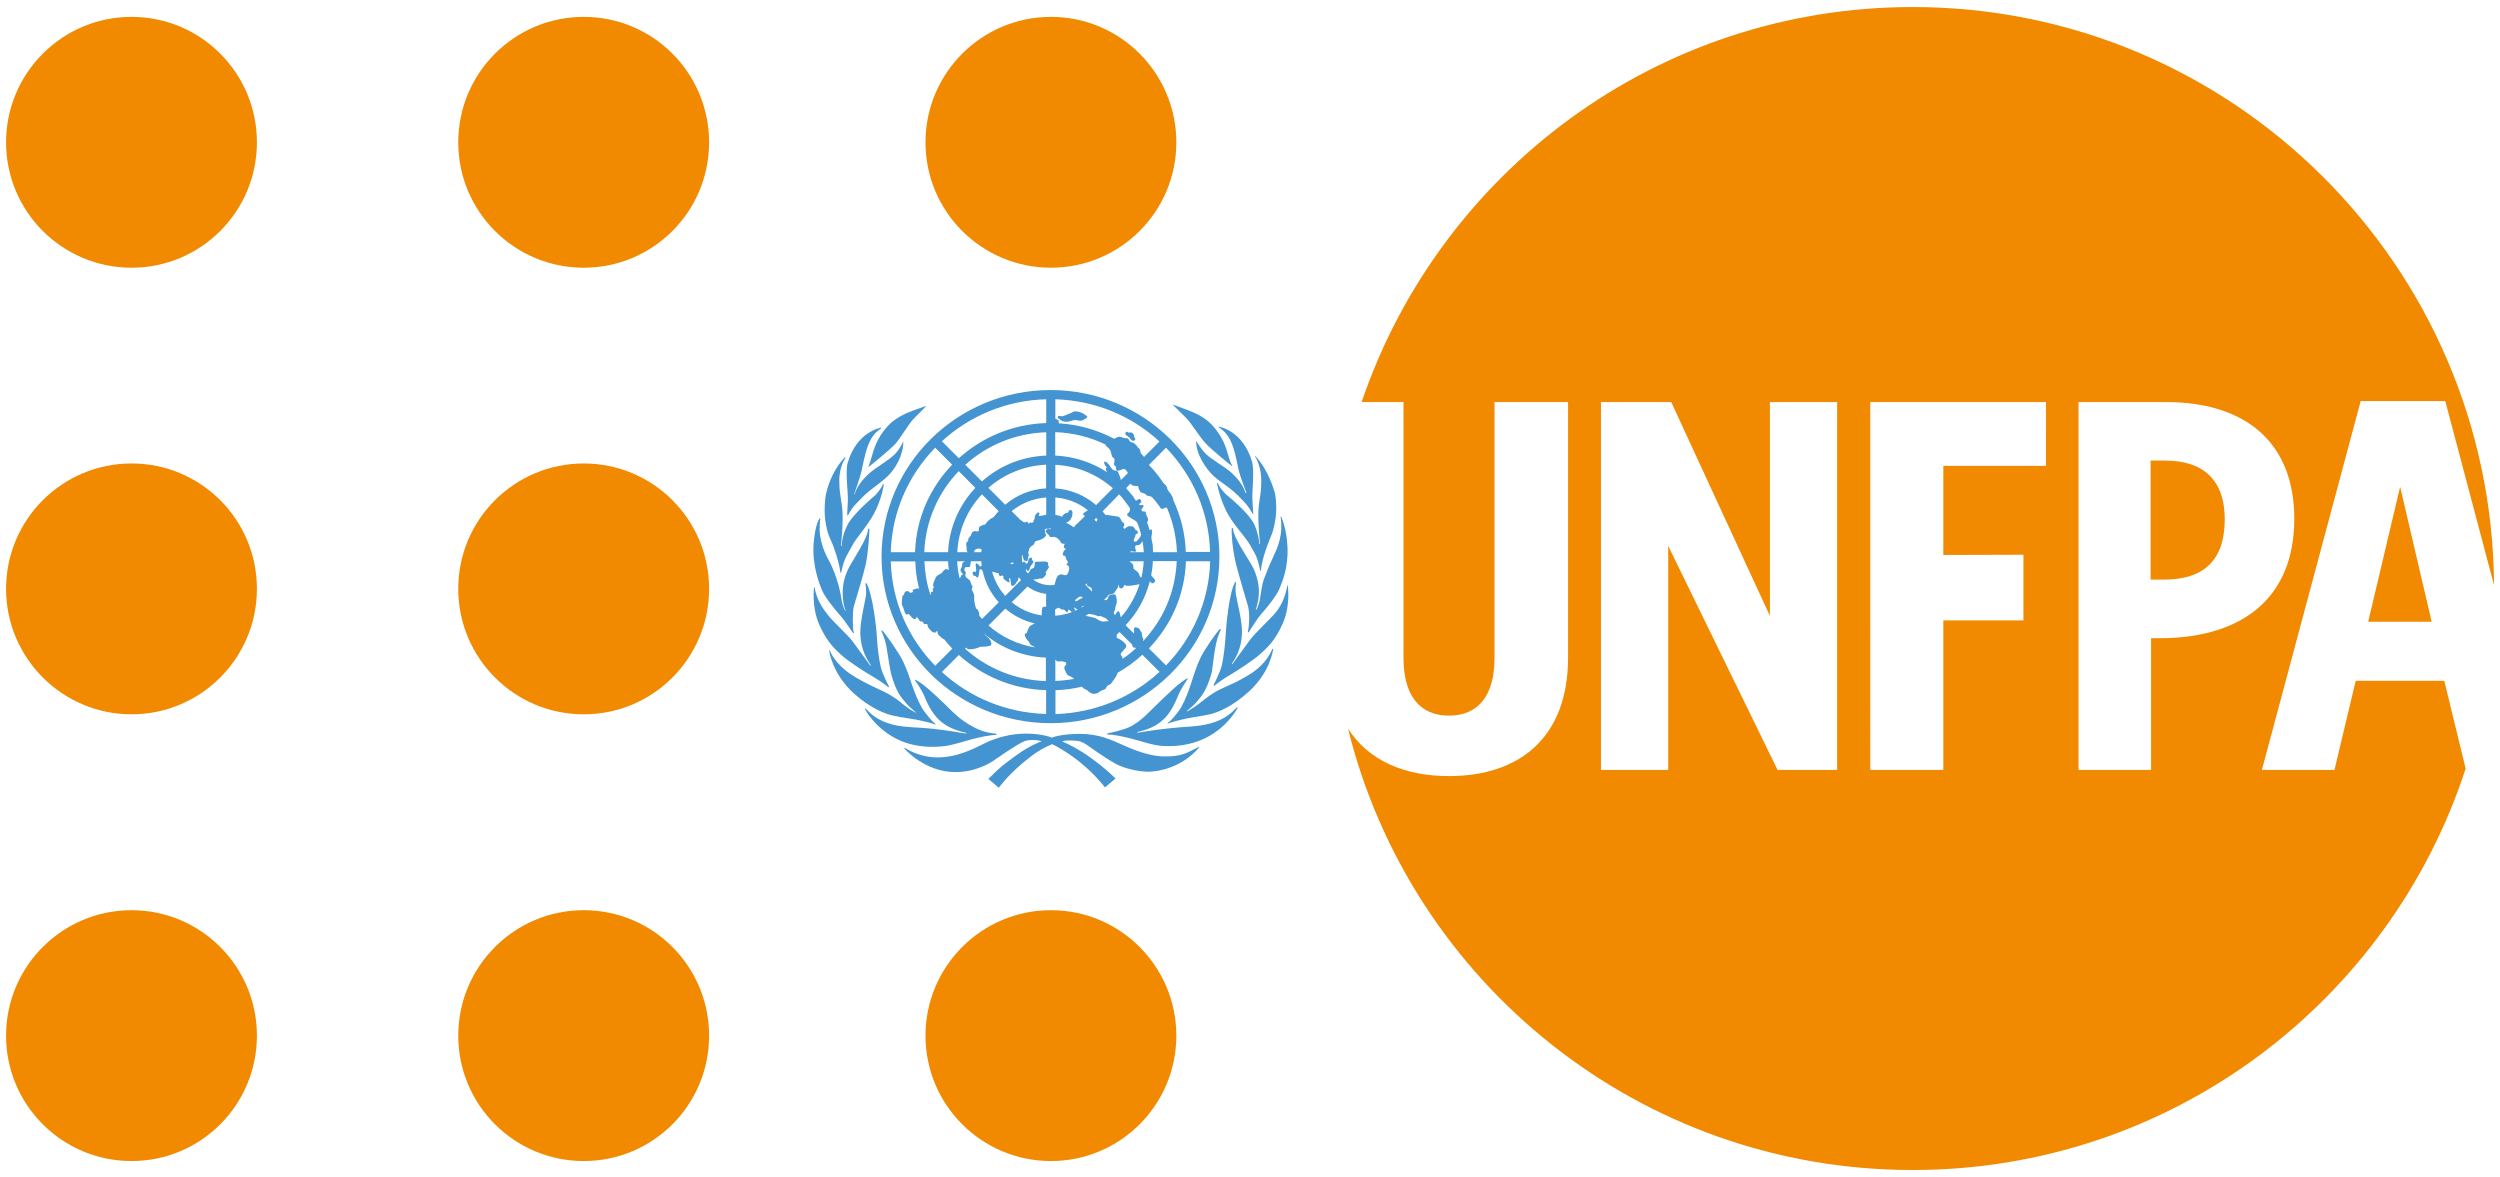<?xml version="1.0" encoding="UTF-8"?> <svg xmlns="http://www.w3.org/2000/svg" xmlns:xlink="http://www.w3.org/1999/xlink" version="1.1" id="Layer_1" x="0px" y="0px" viewBox="0 0 206 97" style="enable-background:new 0 0 206 97;" xml:space="preserve"> <style type="text/css"> .st0{fill:#417BBF;} .st1{fill:#F18A00;} .st2{fill:#4394D0;} </style> <g> <path class="st1" d="M58.43,48.52c0,5.71-4.62,10.34-10.33,10.34c-5.71,0-10.34-4.63-10.34-10.34c0-5.71,4.63-10.33,10.34-10.33 C53.81,38.19,58.43,42.81,58.43,48.52"></path> <path class="st1" d="M58.43,85.34c0,5.71-4.62,10.33-10.33,10.33c-5.71,0-10.34-4.62-10.34-10.33C37.76,79.63,42.39,75,48.1,75 C53.81,75,58.43,79.63,58.43,85.34"></path> <path class="st1" d="M58.43,11.73c0,5.71-4.62,10.33-10.33,10.33c-5.71,0-10.34-4.62-10.34-10.33c0-5.71,4.63-10.34,10.34-10.34 C53.81,1.39,58.43,6.02,58.43,11.73"></path> <path class="st1" d="M21.17,48.52c0,5.71-4.63,10.34-10.33,10.34S0.5,54.23,0.5,48.52c0-5.71,4.63-10.33,10.34-10.33 S21.17,42.81,21.17,48.52"></path> <path class="st1" d="M21.17,85.34c0,5.71-4.62,10.33-10.33,10.33c-5.71,0-10.34-4.62-10.34-10.33C0.5,79.63,5.13,75,10.84,75 C16.55,75,21.17,79.63,21.17,85.34"></path> <path class="st1" d="M21.17,11.73c0,5.71-4.62,10.33-10.33,10.33c-5.71,0-10.34-4.62-10.34-10.33c0-5.71,4.63-10.34,10.34-10.34 C16.55,1.39,21.17,6.02,21.17,11.73"></path> <path class="st1" d="M111.73,61.11c0.01,0.01,0.01,0.01,0.02,0.02"></path> <path class="st1" d="M96.93,85.34c0,5.71-4.63,10.33-10.33,10.33c-5.71,0-10.34-4.62-10.34-10.33C76.26,79.63,80.89,75,86.6,75 C92.3,75,96.93,79.63,96.93,85.34"></path> <path class="st1" d="M96.93,11.73c0,5.71-4.63,10.33-10.33,10.33c-5.71,0-10.34-4.62-10.34-10.33c0-5.71,4.63-10.34,10.34-10.34 C92.3,1.39,96.93,6.02,96.93,11.73"></path> <path class="st2" d="M89.13,49.18c-0.15-0.08-0.27,0.05-0.27,0.05l-0.23,0.17c0,0-0.06,0.09-0.02,0.14 c0.05,0.04,0.18-0.06,0.18-0.06L89,49.36l0.15-0.07C89.15,49.3,89.29,49.25,89.13,49.18 M94.99,46.25 c-0.01,0.39-0.06,0.77-0.13,1.15c0.06,0.12,0.29,0.29,0.32,0.43c0.02,0.14-0.23,0.32-0.31,0.19c-0.05-0.06-0.09-0.09-0.13-0.11 c-0.35,1.37-1.04,2.61-1.99,3.61l0.68,0.68c0.02-0.07,0.02-0.14,0.02-0.2c-0.04-0.24,0.03-0.31,0.08-0.31 c0.05,0,0.36,0.01,0.45,0.3c0.03,0.1,0.05-0.01,0.11,0.18c-0.03,0.1,0.04,0.3,0.04,0.3s0.04,0.08,0.07,0.17 c0.02,0.05-0.01,0.11-0.02,0.2c1.65-1.74,2.68-4.05,2.78-6.6H94.99z M92.47,54.31c0.4-0.27,0.78-0.57,1.13-0.89l-0.06-0.06 c-0.07,0.02-0.14,0.01-0.18-0.04c-0.04-0.05-0.07-0.13-0.09-0.23l-1.03-1.02c-0.09,0.12-0.22,0.21-0.22,0.21l-0.01,0.26 c0.65,0.31,0.8,0.58,0.8,0.72c-0.02,0.14-0.47,0.53-0.47,0.64c0,0.12,0.17,0.21,0.16,0.34C92.5,54.26,92.49,54.29,92.47,54.31 M86.96,54.35v1.76c0.53-0.02,1.05-0.08,1.55-0.17c-0.29-0.24-0.41-0.24-0.48-0.28c-0.11-0.06-0.2-0.24-0.31-0.52 c-0.11-0.28,0.2-0.3,0.13-0.5c-0.08-0.21-0.72-0.13-0.72-0.13S87.23,54.62,86.96,54.35 M86.2,54.19c-1.97-0.09-3.77-0.82-5.16-2.02 c0.07,0.08,0.14,0.16,0.23,0.23c0.39,0.34,0.44,0.54,0.41,0.72c-0.02,0.19-0.89,0.17-0.89,0.17l-0.02,0.01 c-0.3,0.15-0.75,0.23-0.94,0.2c-0.11-0.02-0.16-0.08-0.23-0.14l-0.08,0.09c1.76,1.59,4.09,2.59,6.66,2.67V54.19z M78.19,46.97 c-0.03-0.24-0.07-0.47-0.07-0.72h-1.95c0.04,0.96,0.2,1.88,0.49,2.75c0.01,0,0.02,0,0.02-0.01c0.08-0.05,0.02-0.08,0.04-0.19 c0.03-0.1,0.13,0.01,0.16-0.07c0.03-0.08-0.03-0.11-0.03-0.18c0-0.07,0.1-0.1,0.11-0.16c0.02-0.07-0.04,0.04-0.07-0.12 c-0.02-0.16,0.08-0.35,0.08-0.37c0-0.02,0.07-0.15,0.15-0.34c0.09-0.18,0.42-0.27,0.53-0.39c0.02-0.03,0.09-0.23,0.3-0.27 C78.04,46.9,78.12,46.92,78.19,46.97 M78.12,45.5c0.09-2.04,0.93-3.9,2.25-5.3L79,38.82c-1.69,1.76-2.74,4.1-2.84,6.68H78.12z M80.91,39.67c1.41-1.26,3.26-2.05,5.3-2.13v-1.92c-2.57,0.08-4.9,1.08-6.67,2.68L80.91,39.67z M86.96,37.54 c1.58,0.07,3.04,0.57,4.28,1.38c-0.07-0.1-0.12-0.22-0.13-0.26c-0.04-0.07,0.1-0.11,0.1-0.11c-0.23-0.3-0.27-0.44-0.2-0.5 c0.08-0.07,0.3,0.12,0.42,0.31c0.12,0.2,0.27,0.38,0.37,0.4c0.1,0.02,0.31,0.01,0.36,0.2c0.05,0.18,0.12,0.22,0.17,0.48 c0.01,0.04,0.02,0.08,0.04,0.11l0.57-0.57c-0.06-0.12-0.14-0.27-0.32-0.35l-0.42,0.14c0,0-0.15,0.07-0.2-0.03 c-0.05-0.1-0.05-0.3-0.05-0.3s-0.16-0.1-0.16-0.19s0.09-0.35,0.02-0.45c-0.06-0.1-0.18-0.18-0.18-0.18s-0.07-0.33-0.13-0.49 c-0.06-0.14-0.4-0.43-0.4-0.43s0-0.03,0-0.07c-1.26-0.61-2.66-0.97-4.15-1.02V37.54z M92.81,40.26c0.05,0.06,0.1,0.11,0.16,0.17 c0.14,0.17,0.29,0.35,0.43,0.54c0.07,0.09,0.14,0.19,0.2,0.29c0.06-0.02,0.13-0.09,0.2-0.11c0.13-0.08,0.2,0,0.24,0.16 c0.05,0.17-0.24,0.14-0.15,0.3c0.04,0.05,0.26-0.02,0.3,0c0.03,0.02,0.06,0.13-0.02,0.22c-0.06,0.07-0.12,0.1-0.13,0.16 c0.03,0.05,0.05,0.09,0.08,0.14c0.11,0.05,0.3-0.05,0.3,0.13c0,0.2,0.16,0.34,0.18,0.51c0.02,0.12-0.03,0.18-0.08,0.27 c0.08,0.21,0.15,0.42,0.2,0.64c0.05-0.04,0.13-0.06,0.19-0.05v0.04c0,0,0.03,0.2,0.01,0.28c-0.01,0.07-0.03,0.23-0.05,0.33 c0.02,0.11,0.03,0.2,0.05,0.31c0.04,0.12,0.06,0.27,0.08,0.42h-0.02c0.02,0.17,0.03,0.32,0.03,0.49h1.97 c-0.05-1.3-0.34-2.54-0.83-3.67c-0.03-0.01-0.07-0.01-0.11-0.01c0,0-0.16,0.11-0.29,0.11c-0.12,0-0.18-0.17-0.18-0.17 s-0.55-0.72-0.63-0.78c0,0-0.1-0.1-0.32-0.12c-0.23-0.02-0.19-0.13-0.19-0.13s-0.26-0.12-0.46-0.18l-0.16-0.32 c0,0,0.01-0.11-0.02-0.15c-0.02-0.04-0.4-0.05-0.4-0.05s-0.17-0.08-0.25-0.17l-0.32,0.33C92.82,40.21,92.82,40.23,92.81,40.26 M100.48,45.87c0,7.58-6.23,13.72-13.91,13.72c-7.69,0-13.93-6.14-13.93-13.72c0-7.59,6.24-13.73,13.93-13.73 C94.25,32.14,100.48,38.28,100.48,45.87 M86.59,43.55h-0.03c-0.18,0-0.35,0.02-0.51,0.05c0.04,0.02,0.08,0.04,0.06,0.11 c-0.04,0.11,0.09,0.41,0.09,0.41c-0.19,0.35-0.86,0.47-0.86,0.47c-0.12,0.08-0.07,0.23-0.21,0.32c-0.15,0.08-0.2,0.14-0.29,0.25 c-0.07,0.11-0.05,0.21-0.1,0.33c-0.04,0.13,0.06,0.2,0.03,0.29c-0.04,0.08-0.08,0.36-0.13,0.44c-0.05,0.08-0.17-0.03-0.24-0.05 c-0.08-0.02-0.12-0.4-0.16-0.44c-0.01-0.02-0.02-0.02-0.03,0c-0.01,0.05-0.01,0.11-0.01,0.16c0,0.16,0.02,0.32,0.05,0.47 c0.1-0.04,0.08-0.07,0.1-0.07c0.24-0.02,0.09,0.15,0.19,0.15c0.11,0,0.18-0.05,0.19-0.26c0.01-0.22,0.2-0.23,0.28-0.22 c0.06,0.01,0,0.16,0.03,0.2c0.03,0.04,0.11,0,0.11,0.14c0,0.13-0.24,0.29-0.28,0.48c-0.04,0.2-0.1,0.24-0.17,0.26 c-0.12,0.02-0.1-0.23-0.17-0.11c-0.05,0.08,0.16,0.32,0.16,0.32c0.13-0.11,0.18-0.21,0.22-0.3c0.05-0.1,0.14-0.08,0.25-0.15 c0.11-0.07,0.11-0.38,0.11-0.45c-0.02-0.08,0.12-0.06,0.63-0.08c0.54-0.03,0.49,0.14,0.45,0.28c-0.02,0.16,0.08-0.02,0.08,0.13 c0,0.17-0.19,0.31-0.25,0.45c-0.05,0.14,0.08,0.15,0.01,0.21c-0.06,0.07-0.1,0.14-0.1,0.14c-0.27,0.32-0.3,0.13-0.46,0.2 c-0.18,0.08-0.37,0.05-0.37,0.05c-0.04,0.01-0.07,0.02-0.11,0.04c0.39,0.29,0.88,0.45,1.41,0.45c0.11,0,0.23-0.01,0.34-0.03 c0.06-0.26,0.15-0.7,0.36-0.81c0.23-0.13,0.46,0.06,0.59,0.01c0.12-0.05,0.15-0.17,0.18-0.24c0.03-0.08,0.11-0.29,0.06-0.44 c-0.06-0.15-0.17-0.08-0.2-0.19c-0.03-0.11,0.2-0.12,0.08-0.26c-0.18-0.23-0.14-0.39-0.2-0.44c-0.06-0.05-0.11,0.02-0.18-0.09 c-0.08-0.1,0.03-0.17,0.05-0.28c0.01-0.11,0.18-0.13,0.16-0.22c-0.02-0.09-0.12-0.02-0.14-0.13c-0.02-0.11,0.08-0.29,0.08-0.29 s-0.27,0.01-0.31-0.08c-0.03-0.11-0.2-0.34-0.4-0.44c-0.2-0.1-0.5-0.03-0.5-0.03c-0.05-0.16-0.27-0.32-0.27-0.32 c-0.18-0.24-0.07-0.21,0.02-0.32c0.1-0.1,0.29,0.02,0.32-0.02C86.61,43.58,86.6,43.56,86.59,43.55 M94.67,38.31 c0.44,0.45,0.84,0.95,1.19,1.48c0.1,0.09,0.27,0.26,0.31,0.38c0.01,0.06,0.01,0.1,0.02,0.13c0.03,0.05,0.06,0.11,0.09,0.16 c0.01,0.01,0.03,0.02,0.03,0.04c0.16,0.17,0.2,0.25,0.3,0.44c0.05,0.1,0.06,0.19,0.07,0.27c0.61,1.31,0.98,2.75,1.03,4.27h2 c-0.09-3.33-1.46-6.34-3.63-8.59L94.67,38.31z M87.24,34.88c1.64,0.1,3.18,0.55,4.56,1.27l0.39-0.17c0,0-0.13-0.02,0.06,0.01 c0.19,0.03,0.13,0.02,0.34,0.09c0.23,0.07,0.24,0,0.33,0.04c0.09,0.04,0.11,0.19,0.22,0.28c0.12,0.08,0.08,0.02,0.24,0.08 c0.15,0.08,0.34,0.3,0.39,0.4c0.05,0.1,0.14-0.05,0.23,0.46c0,0,0.17,0.18,0.27,0.31l1.27-1.27c-2.25-2.08-5.26-3.38-8.58-3.48 v1.62c0.02-0.02,0.05-0.02,0.09,0.02c0.14,0.08,0.2,0.07,0.19,0.22C87.24,34.79,87.24,34.84,87.24,34.88 M79.01,37.76 c1.91-1.73,4.43-2.81,7.2-2.9V32.9c-3.32,0.08-6.33,1.39-8.6,3.46L79.01,37.76z M75.4,45.5c0.09-2.79,1.24-5.32,3.06-7.21l-1.4-1.4 c-2.19,2.25-3.57,5.28-3.66,8.61H75.4z M78.47,53.45c-0.24-0.26-0.47-0.51-0.68-0.78c-0.2-0.07-0.19-0.13-0.39-0.29 c-0.22-0.18-0.1-0.36-0.18-0.4c-0.05-0.02-0.05,0.08-0.07,0.11c-0.02,0.03-0.13,0.05-0.26,0.01c-0.13-0.04-0.25-0.22-0.25-0.22 c-0.22-0.17-0.19-0.37-0.23-0.44c-0.04-0.06-0.17,0-0.25-0.02c-0.07-0.03-0.07-0.15-0.16-0.2c-0.07-0.04-0.18-0.01-0.18-0.01 c-0.05-0.08-0.25-0.37-0.29-0.39c0,0,0,0.19-0.17,0.19c-0.18,0-0.4-0.37-0.48-0.41c-0.07-0.03-0.11,0.08-0.22,0.02 c-0.1-0.08-0.2-0.44-0.22-0.51c-0.01-0.07-0.08-0.16-0.12-0.26c-0.04-0.11,0.02-0.66,0.04-0.73c0.05-0.14,0.11,0.01,0.15-0.2 c0.04-0.21,0.17-0.2,0.26-0.21c0.1-0.01,0.13,0.03,0.18,0.1c0.04,0.08,0.17,0.01,0.25-0.02c0.06-0.03,0-0.12,0-0.18 c0.01-0.05,0.15-0.03,0.25-0.08c0.09-0.05,0.24-0.09,0.28,0.01l0.02,0.03c-0.19-0.75-0.31-1.52-0.33-2.31H73.4 c0.09,3.34,1.47,6.36,3.66,8.6L78.47,53.45z M86.2,56.87c-2.77-0.08-5.28-1.17-7.19-2.9l-1.4,1.4c2.26,2.08,5.28,3.37,8.59,3.46 V56.87z M94.13,53.95c-0.62,0.57-1.29,1.06-2.03,1.48c-0.01,0.02-0.02,0.05-0.02,0.06c-0.14,0.38-0.45,0.7-0.53,0.84 c-0.08,0.12-0.12,0.04-0.28,0.17c-0.17,0.13-0.07,0.23-0.25,0.3c-0.19,0.07-0.32,0.13-0.32,0.13s-0.54,0.57-1.09-0.04 c-0.1-0.07-0.27-0.1-0.38-0.22l-0.07-0.09c-0.71,0.17-1.44,0.27-2.19,0.29v1.97c3.32-0.1,6.31-1.4,8.58-3.48L94.13,53.95z M97.72,46.25c-0.09,2.78-1.24,5.29-3.05,7.18l1.41,1.4c2.17-2.23,3.54-5.25,3.64-8.58H97.72z M93.11,45.5h1.14 c-0.02-0.31-0.05-0.62-0.11-0.92c-0.05,0.08-0.09,0.16-0.17,0.25c-0.11,0.13-0.24,0.05-0.37,0.12c-0.13,0.06-0.03,0.18-0.05,0.27 c-0.02,0.09,0.11,0.06,0.06,0.17c-0.05,0.13-0.19,0.05-0.26,0.05C93.29,45.44,93.2,45.37,93.11,45.5 M90.85,42.14 c0.1,0.11,0.18,0.22,0.28,0.32c0.02-0.02,0.08-0.04,0.23-0.01c0.23,0.04,0.59,0.1,0.76,0.12c0.22,0.03,0.29,0.44,0.41,0.49 c0.13,0.05,0.1,0.09,0.11,0.22c0.02,0.12-0.1,0.08-0.08,0.16c0.02,0.09,0.09,0.18,0.18,0.09c0.08-0.09,0.24-0.21,0.47-0.17 c0.37,0.06,0.24,0.29,0.39,0.32c0.15,0.05,0.09,0.08,0.15,0.14c0.05,0.07-0.02,0.15-0.11,0.19c-0.09,0.03-0.09,0.09-0.09,0.16 c0,0.07-0.08,0.15-0.09,0.21c-0.02,0.05-0.08,0.23,0,0.23c0.07,0,0.14,0.07,0.21-0.02c0.06-0.08,0.36-0.37,0.35-0.53v-0.05 c-0.08-0.3-0.17-0.6-0.29-0.9c-0.04-0.07-0.08-0.13-0.11-0.16c-0.14-0.1-0.63-0.35-0.72-0.48c-0.08-0.13,0.03-0.16,0.11-0.24 c0.06-0.07,0.13-0.21,0.1-0.35c-0.04-0.07-0.09-0.14-0.14-0.21c-0.09-0.12-0.26-0.35-0.47-0.62c-0.09-0.11-0.18-0.21-0.28-0.32 L90.85,42.14z M86.96,40.24c1.28,0.09,2.44,0.59,3.36,1.38l1.38-1.39c-1.27-1.12-2.92-1.84-4.74-1.93V40.24z M82.83,41.59 c0.91-0.78,2.09-1.28,3.37-1.35v-1.95c-1.82,0.08-3.48,0.79-4.76,1.91L82.83,41.59z M81.88,42.61c0.14-0.17,0.26-0.34,0.41-0.49 l-1.38-1.39c-1.19,1.27-1.94,2.93-2.03,4.77h0.85c-0.03-0.03-0.11-0.16-0.08-0.26c0.02-0.09-0.06-0.44-0.03-0.49 c0.02-0.06,0.11-0.12,0.15-0.17c0.03-0.07,0-0.17,0.03-0.21c0.03-0.05,0.11-0.14,0.18-0.22c0.06-0.07,0.04-0.27,0.23-0.35 c0.18-0.09,0.22,0.01,0.34-0.01c0.13-0.02,0.12-0.18,0.12-0.18s-0.05-0.06,0.03-0.18c0.08-0.13,0.53-0.24,0.53-0.24 s-0.02-0.11,0.27-0.34C81.66,42.71,81.81,42.64,81.88,42.61 M80.86,45.5c0-0.08,0.01-0.16,0.02-0.25 c-0.07-0.03-0.16-0.05-0.23-0.05c-0.2,0-0.39,0.12-0.38,0.3H80.86z M79.51,46.25h-0.64c0.02,0.48,0.09,0.94,0.2,1.39 c0.11-0.05,0.1-0.11,0.11-0.18c0.01-0.07,0.11-0.06,0.14-0.12c0.03-0.07,0.03-0.07-0.02-0.1c-0.03-0.03-0.13-0.11-0.15-0.22 c-0.02-0.12,0.06-0.21,0.11-0.34c0.05-0.14-0.01-0.18,0.05-0.29C79.38,46.28,79.34,46.39,79.51,46.25 M82.3,49.63 c-0.65-0.72-1.12-1.61-1.33-2.59c-0.01,0-0.03-0.02-0.04-0.04c-0.08-0.14-0.21-0.09-0.21-0.09s-0.06,0.42-0.06,0.44 c0,0.02-0.03,0.23-0.13,0.23c-0.1-0.02-0.14-0.12-0.14-0.12s-0.15,0.01-0.17-0.04c-0.03-0.06-0.16-0.19-0.02-0.3 c0.13-0.12,0.11,0.11,0.21-0.02c0.1-0.13-0.11-0.66,0.04-0.68c0.11-0.01,0.27,0.24,0.31,0.26c0.02,0,0.08-0.02,0.13-0.04 c-0.01-0.13-0.03-0.26-0.03-0.39H80c-0.04,0.09-0.02,0.4-0.1,0.46c-0.08,0.05-0.39-0.06-0.42,0.14c-0.05,0.29,0.1,0.16,0.1,0.36 c0,0.2-0.09,0.08-0.03,0.26c0.07,0.2,0.37,0.26,0.42,0.48c0.06,0.23,0.14,0.33,0.17,0.39c0.02,0.05-0.13,0.17-0.03,0.32 c0.1,0.16,0.19,0.42,0.17,0.51c-0.02,0.08-0.02,0.34,0.08,0.75c0.1,0.41,0.11,0.14,0.25,0.41c0.07,0.14,0.09,0.29,0.08,0.41 c0.07,0.09,0.15,0.18,0.23,0.26L82.3,49.63z M85.27,51.37c-0.92-0.21-1.74-0.63-2.43-1.22l-1.39,1.39 c1.06,0.93,2.39,1.58,3.86,1.81c-0.23-0.13-0.39-0.22-0.4-0.23c-0.02-0.05-0.08-0.19-0.3-0.44c-0.21-0.26-0.17-0.44-0.17-0.44 c0.15-0.05,0.19-0.14,0.19-0.14s0.09-0.39,0.28-0.54C85.01,51.49,85.13,51.43,85.27,51.37 M89.71,50.58 c-0.08,0.05-0.17,0.11-0.26,0.16c0.01,0,0.02,0.01,0.03,0.01c0.16,0.05,0.76,0.12,0.93,0.27c0.17,0.15,0.49,0.2,0.49,0.2 c0.22-0.03,0.37-0.03,0.46-0.04l-0.25-0.25c-0.16-0.04-0.3-0.11-0.32-0.13c-0.25-0.12-0.2,0.06-0.42-0.07 C90.2,50.65,89.88,50.6,89.71,50.58 M94.05,47.59c0.1-0.43,0.17-0.88,0.19-1.34h-1.16c0.08,0.08,0.17,0.14,0.22,0.2 c0.12,0.11,0.08,0.25,0.1,0.37c0.02,0.11,0.12,0.11,0.32,0.29c0.19,0.19,0.17,0.35,0.25,0.45C94,47.58,94.02,47.59,94.05,47.59 M91.09,49.31c-0.05,0.06-0.09,0.11-0.14,0.17c0.01,0,0.02-0.02,0.03-0.02c0.12-0.07,0.18,0.05,0.26-0.06 c0.07-0.12,0.07-0.21,0.14-0.31c0.07-0.1,0.26-0.11,0.39-0.11c0.13,0.01,0.12-0.04,0.2,0.18c0.07,0.23,0.05,0.43,0.05,0.43 c0.06,0.05-0.11,0.23-0.13,0.6c-0.01,0.2-0.11,0.07-0.1,0.32l-0.03,0.03l0.14,0.14c0.01-0.02,0.03-0.05,0.04-0.08 c0.08-0.19,0.21-0.29,0.27-0.2c0.05,0.06,0.09,0.26,0.14,0.47c0.7-0.78,1.23-1.72,1.55-2.74l-0.05,0.02c-0.08,0-0.33,0.07-0.58,0.1 c-0.24,0.03-0.45,0.02-0.45,0.02s-0.13-0.12-0.17-0.05c-0.07,0.08-0.11,0.31-0.31,0.26c-0.2-0.04-0.09-0.26-0.16-0.27 c-0.07-0.03,0.01,0.08-0.07,0.2c-0.08,0.11-0.28,0.41-0.31,0.47c-0.03,0.06-0.43,0.08-0.49,0.18 C91.27,49.11,91.2,49.25,91.09,49.31 M89.43,48.19l0.56,0.56c0.02-0.11-0.08-0.33-0.08-0.33l-0.26-0.12l-0.1-0.07l0.05-0.12 l-0.07-0.02L89.43,48.19z M89.09,50.07c0.08-0.05,0.17-0.1,0.25-0.15c-0.08-0.01-0.18,0.02-0.22,0.1 C89.11,50.04,89.1,50.06,89.09,50.07 M83.37,49.62c0.69,0.58,1.54,0.96,2.47,1.09c0.01,0.03,0.01,0.06,0.02,0.1 c0,0,0.06,0.05,0.15,0.06c0.11,0.02,0.26,0,0.37-0.13c0.14-0.14,0.11-0.04,0.2-0.06c0,0,0.09-0.15,0.18-0.27 c0.1-0.05,0.14-0.18,0.18-0.19l0.01,0.52c0.66-0.05,1.3-0.23,1.86-0.51c-0.11-0.01-0.24-0.18-0.28-0.18 c-0.07-0.02,0.05,0.2,0.06,0.25c0.01,0.05-0.3,0.15-0.32,0.11c-0.1-0.17-0.25-0.19-0.25-0.16c-0.03,0.26-0.14,0.2-0.14,0.2 c-0.26-0.38-0.35-0.14-0.48-0.27c-0.13-0.14-0.19-0.09-0.19-0.09c-0.1-0.01-0.17,0.09-0.26,0.13c-0.05,0.02-0.09,0.14-0.19,0.2 c-0.09,0.12-0.18,0.27-0.18,0.27c-0.09,0.02-0.07-0.08-0.2,0.06c-0.12,0.13-0.27,0.14-0.37,0.13c-0.09-0.01-0.15-0.06-0.15-0.06 c-0.01-0.04-0.01-0.07-0.02-0.1c0-0.08-0.01-0.14,0-0.2c0-0.36,0.06-0.46,0.08-0.49c0.04-0.06,0.17-0.03,0.28-0.03v-0.44 l-0.01-0.07c-0.01-0.04,0-0.06,0.01-0.07v-0.49c-0.57-0.06-1.1-0.28-1.53-0.6L83.37,49.62z M83.5,46.47 c-0.01-0.05-0.02-0.09-0.02-0.14c-0.06,0.06-0.24,0.03-0.21,0.12C83.28,46.48,83.37,46.48,83.5,46.47 M81.75,47.1 c0.2,0.75,0.57,1.43,1.08,2l1.3-1.3c-0.05-0.07-0.11-0.14-0.16-0.21c0,0-0.01,0-0.01,0c-0.11,0.05-0.03,0.2-0.1,0.26 c-0.06,0.05-0.12,0.13-0.16,0.22c-0.03,0.08-0.24,0.28-0.35,0.18c-0.1-0.11-0.02-0.6-0.17-0.61c-0.07-0.01-0.03,0.04,0,0.23 c0.04,0.19-0.1,0.1-0.16,0.07c-0.06-0.04-0.11-0.07-0.27-0.2c-0.16-0.14-0.04-0.23-0.04-0.23s-0.14-0.11-0.18-0.1 c-0.04,0.01-0.02,0.1-0.13,0.06c-0.11-0.05-0.11-0.24-0.11-0.24s-0.11,0-0.38-0.08C81.87,47.12,81.81,47.11,81.75,47.1 M86.2,40.99 c-1.08,0.08-2.06,0.49-2.84,1.13l0.75,0.75c0.14,0.02,0.11,0.12,0.26,0.16c0.15,0.05,0.14-0.03,0.25-0.04 c0.11-0.01,0.04,0.07,0.09,0.13c0.04,0.06,0.13-0.04,0.13-0.04c0.12-0.08,0.09,0.05,0.23-0.02c0.15-0.06,0.06-0.15,0.14-0.25 c0.07-0.09,0.06-0.14,0.06-0.25c0-0.11,0.13-0.22,0.19-0.29c0.05-0.07,0.11-0.07,0.18,0.02c0.05,0.08-0.07,0.14-0.04,0.21 c0.03,0.05,0.25-0.03,0.61-0.08V40.99z M89.65,42.05c-0.74-0.6-1.68-0.98-2.69-1.06v1.43c0.3,0.05,0.52,0.15,0.52,0.15 s0.05-0.02,0.05-0.02c0.17-0.31,0.4-0.27,0.46-0.31c0.06-0.05,0.05-0.11,0.13-0.19c0.08-0.09,0.22,0.02,0.24,0.1 c0.03,0.07,0.03,0.39-0.15,0.66c-0.1,0.14-0.24,0.21-0.37,0.26c0.23,0.11,0.44,0.23,0.63,0.38l0.14-0.14 c0.01-0.04,0.03-0.08,0.03-0.08s0.05-0.03,0.15-0.1l0.62-0.62c-0.02,0-0.03-0.01-0.06-0.03c-0.07-0.06-0.26-0.08,0.11-0.32 C89.53,42.11,89.59,42.07,89.65,42.05 M90.44,42.82c-0.03-0.05-0.08-0.09-0.12-0.14l-0.14,0.14c0.08,0.09,0.21,0.23,0.17,0.17 C90.32,42.92,90.4,42.93,90.44,42.82 M92.79,35.6c0.09-0.08,0.11,0.02,0.21,0.05c0.1,0.02,0.1-0.07,0.25,0 c0.15,0.07,0.19,0.17,0.19,0.28c0.02,0.1,0.08,0.18,0.11,0.26c0.02,0.08-0.16,0.18-0.27,0.11c-0.11-0.06-0.23-0.26-0.23-0.26 l-0.3-0.22C92.74,35.81,92.7,35.67,92.79,35.6 M87.15,34.35c0,0,0.08-0.11,0.15-0.08c0.07,0.03,0.25,0.03,0.25,0.03l0.44-0.16 l0.35-0.15l0.13-0.08c0,0,0.5-0.09,0.98,0.3c0.06,0.05,0.1,0.09,0.14,0.11l-0.14-0.14c0,0,0.38,0.34,0.14,0.14l-0.05,0.12 c0,0-0.3,0.19-0.42,0.22c-0.12,0.03-0.3-0.02-0.3-0.02l-0.26-0.04L88,34.75c0,0-0.36,0.04-0.56-0.11c-0.2-0.15-0.26-0.19-0.26-0.19 L87.15,34.35z M92.97,40.43c0.07,0.08,0.3,0.37,0.4,0.47c0.02,0.02,0.03,0.05,0.03,0.07C93.26,40.78,93.11,40.6,92.97,40.43"></path> <path class="st2" d="M93.72,60.37c0.08,0.02,1.08-0.2,2.65-0.36c1.58-0.17,2.2-0.1,3.33-0.39c1.25-0.32,1.89-0.98,2.22-1.34 c0,0,0.08-0.04,0.05,0.05c-0.02,0.07-0.8,1.56-2.61,2.47c-1.81,0.9-3.73,0.69-4.2,0.58c-0.48-0.09-1.16-0.31-1.86-0.5 c-0.71-0.18-1.62-0.38-2.05-0.35c0,0-0.06-0.09,0.09-0.12c0.23-0.04,1.12-0.23,1.68-0.48c0.99-0.44,1.82-1.43,2.47-2.04 c0.65-0.61,1.74-1.72,2.37-2c0,0,0.05,0.01,0,0.07c-0.05,0.07-0.51,0.71-0.77,1.33c-0.24,0.61-0.56,1.26-1.02,1.79 c-0.48,0.51-1.11,0.97-2.36,1.24C93.72,60.32,93.64,60.37,93.72,60.37 M104.91,53.5c-0.01,0.01-0.21,1.86-2.01,3.49 c-1.35,1.23-2.5,1.69-3.14,1.85c-0.62,0.15-1.32,0.23-1.9,0.35c-0.58,0.11-1.44,0.34-1.61,0.43c0,0-0.07,0.03-0.03-0.03 c0.04-0.06,0.27-0.15,0.9-0.99c0.63-0.85,1.18-2.77,1.18-2.77s0.31-0.99,0.64-1.67c0.33-0.67,1.37-2.16,1.57-2.31 c0,0,0.1-0.05,0.09,0.02c-0.01,0.06-0.24,0.46-0.38,1.11c-0.24,1.07-0.29,2.19-0.42,2.61c-0.14,0.44-0.37,1.22-0.89,1.88 c-0.6,0.74-0.6,0.66-1.08,1.09c-0.1,0.06,0.02,0.05,0.02,0.05s0.48-0.28,0.84-0.54c0.35-0.27,0.74-0.62,1.41-1.03 c0.66-0.4,1.37-0.58,2.68-1.35c1.3-0.76,1.79-1.61,2.05-2.19C104.84,53.5,104.91,53.38,104.91,53.5 M101.85,47.94 c0,0-0.08,0.59-0.02,1.01c0.06,0.43,0.53,2.18,0.51,3.13c-0.02,0.94-0.25,1.77-0.84,2.62l0.05,0.03c0,0,1-1.41,1.47-2.03 c0.48-0.61,1.49-1.55,1.97-2.08c0.5-0.55,0.91-1.33,1.09-2.39h0.03c0,0,0.26,1.6-0.4,3.12c-0.66,1.52-1.36,2.07-1.84,2.52 c-0.48,0.45-1.89,1.39-2.59,1.79c-0.69,0.41-1.23,0.85-1.23,0.85s-0.06-0.02-0.06-0.04c0-0.02,0.54-1.04,0.69-1.65 c0.14-0.62,0.27-1.64,0.31-2.42c0.04-0.78,0.28-3.59,0.8-4.46L101.85,47.94z M101.6,43.56c-0.02-0.06-0.1-0.12-0.11,0.01 c-0.01,0.13-0.01,1.37,0.36,2.92c0.26,1.01,0.9,3.17,0.99,3.47c0.14,0.5,0.11,1.66-0.02,2.08c0,0,0.02,0.12,0.08,0.05 c0.06-0.07,0.68-1.12,1.04-1.51c0.36-0.39,1.22-1.45,1.46-2.01c0.23-0.55,0.77-1.76,0.69-3.49c-0.07-1.57-0.52-2.5-0.52-2.5 s-0.07-0.05-0.05,0.02c0.02,0.06,0.11,0.76,0.02,1.4c-0.1,0.63-0.23,1.05-0.6,1.83c-0.37,0.78-0.72,1.69-0.83,1.99 c-0.1,0.31-0.22,1.03-0.29,1.54c-0.08,0.51-0.3,0.89-0.3,0.89l-0.05-0.04c0,0,0.21-0.41,0.26-1.31c0.05-0.93-0.33-1.89-0.59-2.34 C102.72,45.83,101.63,44.26,101.6,43.56 M103.45,37.59c-0.06-0.07-0.03,0.03-0.03,0.03s0.53,0.76,0.51,2.07 c-0.02,1.31-0.2,1.37-0.24,2.54c-0.03,1.16,0.14,2.59,0.14,2.59h-0.06c0,0-0.03-0.73-0.41-1.59c-0.44-0.98-2.29-2.45-2.29-2.45 s-0.62-0.6-0.69-0.94c-0.06-0.08-0.1-0.02-0.1-0.02s0.15,0.95,0.68,2.11c0.51,1.17,1.71,2.33,2.07,3.02 c0.35,0.68,0.55,0.76,0.81,2.07l0.06,0.01c0,0,0.01-0.57,0.42-1.78c0.42-1.21,0.51-1.09,0.73-2.2c0.22-1.12,0.06-2.24-0.01-2.47 C104.96,40.36,104.55,38.77,103.45,37.59 M103.21,42.33c0,0-0.23-0.49-0.69-0.97c-0.22-0.24-0.61-0.66-1.1-1.05 c-0.48-0.39-1.05-0.74-1.39-1.06c-0.71-0.66-1.49-1.87-1.47-2.95c0,0,0.35,0.65,0.81,1.11c0.47,0.46,1.61,1.09,2.08,1.52 c0.47,0.43,0.97,1,1.18,1.69h0.08c0,0-0.51-1.33-0.63-1.82c-0.12-0.49-0.23-1.31-0.53-2.12c-0.28-0.77-0.63-1.15-1.14-1.48 c-0.02,0,0.04-0.04,0.04-0.04s1.97,0.3,2.72,2.89c0.21,0.75-0.02,2.48,0.03,3.17c0.05,0.69,0.07,1.13,0.07,1.13H103.21z M96.61,33.33c0,0,0.61,0.21,1.28,0.47c0.68,0.25,1.44,0.63,2,1.24c0.92,1,1.15,1.9,1.37,2.65c0.07,0.27,0.24,0.66,0.27,0.65 c0.04-0.01-0.03,0.06-0.03,0.06s-1.72-1.36-2.23-1.95c-0.5-0.57-1.12-1.61-1.57-2.05C97.26,33.96,96.61,33.33,96.61,33.33 M74.51,61.67c0,0,1.67,1.95,4.2,1.95c2,0.01,3.37-1.09,3.37-1.09s1.46-1.03,2.21-1.4c0.62-0.31,1.56-0.06,1.56-0.06 s-1.04,0.38-2.04,1.12c-1.03,0.74-1.37,0.99-2.37,1.99l0.86,0.73c0,0,0.62-0.87,1.81-1.9c1.18-1.02,1.86-1.39,2.59-1.69 c0,0,2.39,1.08,4.35,3.56l0.87-0.73c0,0-1.97-2.02-4.4-3.06c0,0,0.23-0.14,1.27-0.04c0.46,0.05,0.88,0.41,1.38,0.76 c0.51,0.34,1.46,1.02,2.13,1.3c0.67,0.28,1.55,0.46,2.27,0.48c0.73,0.01,2.77-0.27,4.25-2.01c0,0-0.01-0.05-0.05-0.03 c-0.91,0.46-1.39,0.81-2.91,0.78c-0.81-0.02-1.82-0.27-3.13-0.85c-1.31-0.59-2.17-0.98-3.69-1.01c-1.52,0-2.24,0.26-2.38,0.31 c0,0-0.7-0.32-2.07-0.33c-1.38-0.01-2.61,0.39-3.39,0.77c-0.77,0.37-2.25,1.2-3.95,1.19c-1.63-0.01-2.64-0.77-2.68-0.78 C74.53,61.62,74.51,61.67,74.51,61.67 M79.61,60.44c-0.08,0.02-1.11-0.21-2.67-0.38c-1.58-0.17-2.27-0.08-3.41-0.36 c-1.25-0.32-1.86-0.95-2.19-1.31c0,0-0.08-0.04-0.06,0.04c0.03,0.08,0.81,1.55,2.61,2.46c1.8,0.91,3.83,0.63,4.3,0.53 c0.47-0.09,1.15-0.3,1.86-0.5c0.7-0.19,1.62-0.37,2.05-0.36c0,0,0.06-0.08-0.09-0.11c-0.23-0.03-0.84-0.06-1.68-0.48 c-1.37-0.71-1.87-1.38-2.53-2c-0.65-0.62-1.77-1.7-2.4-1.97c0,0-0.05,0,0,0.07c0.05,0.07,0.51,0.69,0.77,1.3 c0.24,0.62,0.56,1.24,1.03,1.76c0.46,0.52,1.16,0.98,2.4,1.25C79.61,60.39,79.69,60.43,79.61,60.44 M68.32,53.63 c0.01,0.01,0.24,1.87,2.03,3.5c1.36,1.23,2.6,1.7,3.26,1.84c0.62,0.14,1.31,0.22,1.89,0.33c0.58,0.11,1.39,0.31,1.56,0.4 c0,0,0.06,0.02,0.03-0.04c-0.04-0.05-0.27-0.16-0.9-1c-0.64-0.84-1.22-2.76-1.22-2.76s-0.25-0.77-0.58-1.45 c-0.33-0.67-1.49-2.33-1.68-2.48c0,0-0.1-0.06-0.09,0c0,0.07,0.23,0.44,0.38,1.09c0.13,0.65,0.33,2.19,0.47,2.62 c0.13,0.43,0.37,1.26,0.9,1.91c0.6,0.75,0.6,0.65,1.07,1.09c0.1,0.05-0.02,0.03-0.02,0.03s-0.53-0.29-0.87-0.57 c-0.35-0.26-0.49-0.44-1.15-0.84c-0.67-0.41-1.59-0.72-2.9-1.49c-1.31-0.77-1.85-1.61-2.12-2.18 C68.39,53.63,68.33,53.52,68.32,53.63 M71.31,48.07c0,0,0.1,0.6,0.04,1.03c-0.06,0.43-0.49,2.16-0.46,3.1 c0.03,0.94,0.28,1.77,0.87,2.62l-0.05,0.03c0,0-1-1.4-1.47-2.02c-0.48-0.62-1.51-1.52-1.97-2.09c-0.45-0.57-0.98-1.29-1.15-2.35 h-0.04c0,0-0.23,1.58,0.43,3.09c0.67,1.51,1.38,2.08,1.85,2.52c0.48,0.45,1.91,1.38,2.61,1.78c0.71,0.41,1.24,0.85,1.24,0.85 s0.05-0.02,0.05-0.04c0-0.02-0.55-1.03-0.69-1.65c-0.14-0.61-0.28-1.63-0.31-2.41c-0.04-0.78-0.35-3.6-0.87-4.48L71.31,48.07z M71.53,43.62c0.02-0.06,0.1-0.12,0.11,0.01c0,0.13-0.08,1.92-0.32,2.94c-0.23,1.02-0.91,3.16-0.98,3.46 c-0.08,0.3-0.11,1.66,0.01,2.09c0,0-0.01,0.12-0.06,0.04c-0.06-0.07-0.71-1.07-1.07-1.46c-0.36-0.39-1.23-1.47-1.47-2.03 c-0.24-0.56-0.83-2.08-0.71-3.81c0.12-1.73,0.51-2.15,0.51-2.15s0.07-0.03,0.05,0.02c-0.02,0.07-0.11,0.74-0.03,1.37 c0.09,0.63,0.3,1.29,0.7,2.03c0.42,0.75,0.66,1.54,0.75,1.85c0.11,0.3,0.25,0.95,0.33,1.46c0.08,0.51,0.29,0.89,0.29,0.89 l0.04-0.02c0,0-0.22-0.41-0.24-1.34c-0.02-0.93,0.2-1.61,0.58-2.33C70.44,45.89,71.5,44.32,71.53,43.62 M69.58,37.72 c0.06-0.07,0.1,0.01,0.1,0.01s-0.55,0.66-0.52,1.98c0.02,1.32,0.24,1.55,0.27,2.71c0.03,1.16-0.14,2.56-0.14,2.56h0.07 c0,0-0.02-0.75,0.46-1.7c0.47-0.96,2.29-2.46,2.29-2.46s0.55-0.57,0.62-0.9c0.05-0.08,0.09,0.02,0.09,0.02s-0.09,0.85-0.62,2.02 c-0.52,1.17-1.63,2.31-1.97,2.99c-0.35,0.69-0.65,0.93-0.92,2.24l-0.06,0.01c0,0-0.04-0.61-0.45-1.81 c-0.41-1.21-0.52-1.03-0.74-2.15c-0.22-1.11-0.05-2.38,0.02-2.6C68.14,40.38,68.47,38.91,69.58,37.72 M69.89,42.44 c0,0,0.22-0.49,0.69-0.97c0.22-0.24,0.62-0.66,1.1-1.05c0.49-0.39,1.05-0.79,1.4-1.12c0.72-0.65,1.38-1.86,1.35-2.94 c0,0-0.26,0.64-0.73,1.1c-0.47,0.47-1.61,1.12-2.09,1.56c-0.47,0.43-0.99,1.02-1.19,1.71l-0.04-0.01c0,0,0.48-1.36,0.6-1.85 c0.12-0.5,0.24-1.32,0.53-2.12c0.29-0.76,0.6-1.12,1.1-1.45c0.02,0-0.01-0.06-0.01-0.06s-2,0.3-2.75,2.9 c-0.22,0.75,0.06,2.51,0.01,3.2c-0.05,0.68-0.05,1.11-0.05,1.11H69.89z M76.33,33.44c0,0-0.47,0.16-1.15,0.41 c-0.67,0.25-1.48,0.65-2.03,1.26c-0.92,1-1.15,1.94-1.37,2.69c-0.12,0.41-0.23,0.7-0.23,0.7s1.72-1.37,2.24-1.94 c0.49-0.57,1.09-1.66,1.54-2.1C75.77,34.03,76.33,33.44,76.33,33.44"></path> <path class="st1" d="M201.41,56.1h-7.3l-1.75,7.34h-5.98l8.14-30.39h6.97l4.02,15.17c-0.17-26.32-21.55-47.64-47.9-47.64 c-21.1,0-38.99,13.63-45.41,32.55h3.45v21.1c0,3.11,1.36,4.74,3.75,4.74c2.39,0,3.75-1.64,3.75-4.74v-21.1h6.06v21.05 c0,6.7-4.11,9.77-9.81,9.77c-3.64,0-6.63-1.26-8.32-3.91c5.16,20.89,24.02,36.37,46.53,36.37c21.28,0,39.32-13.88,45.56-33.08 L201.41,56.1z M151.37,63.44h-4.9l-9.01-18.46v18.46h-5.54V33.13h5.79l8.13,17.62V33.13h5.54V63.44z M168.58,38.39h-8.45v7.34 l6.6-0.02v5.41h-6.6v12.32h-6.02V33.13h14.48V38.39z M177.25,52.59v10.85h-5.98V33.13h7.22c6.42,0,10.56,3.23,10.56,9.61 c0,6.46-4.18,9.77-10.89,9.85H177.25z"></path> <path class="st1" d="M178.29,47.76h-1.08v-9.81h1.16c3.23,0,4.95,1.63,4.95,4.86C183.31,46.21,181.56,47.76,178.29,47.76"></path> <polygon class="st1" points="195.14,51.23 197.77,40.11 200.37,51.23 "></polygon> </g> </svg> 